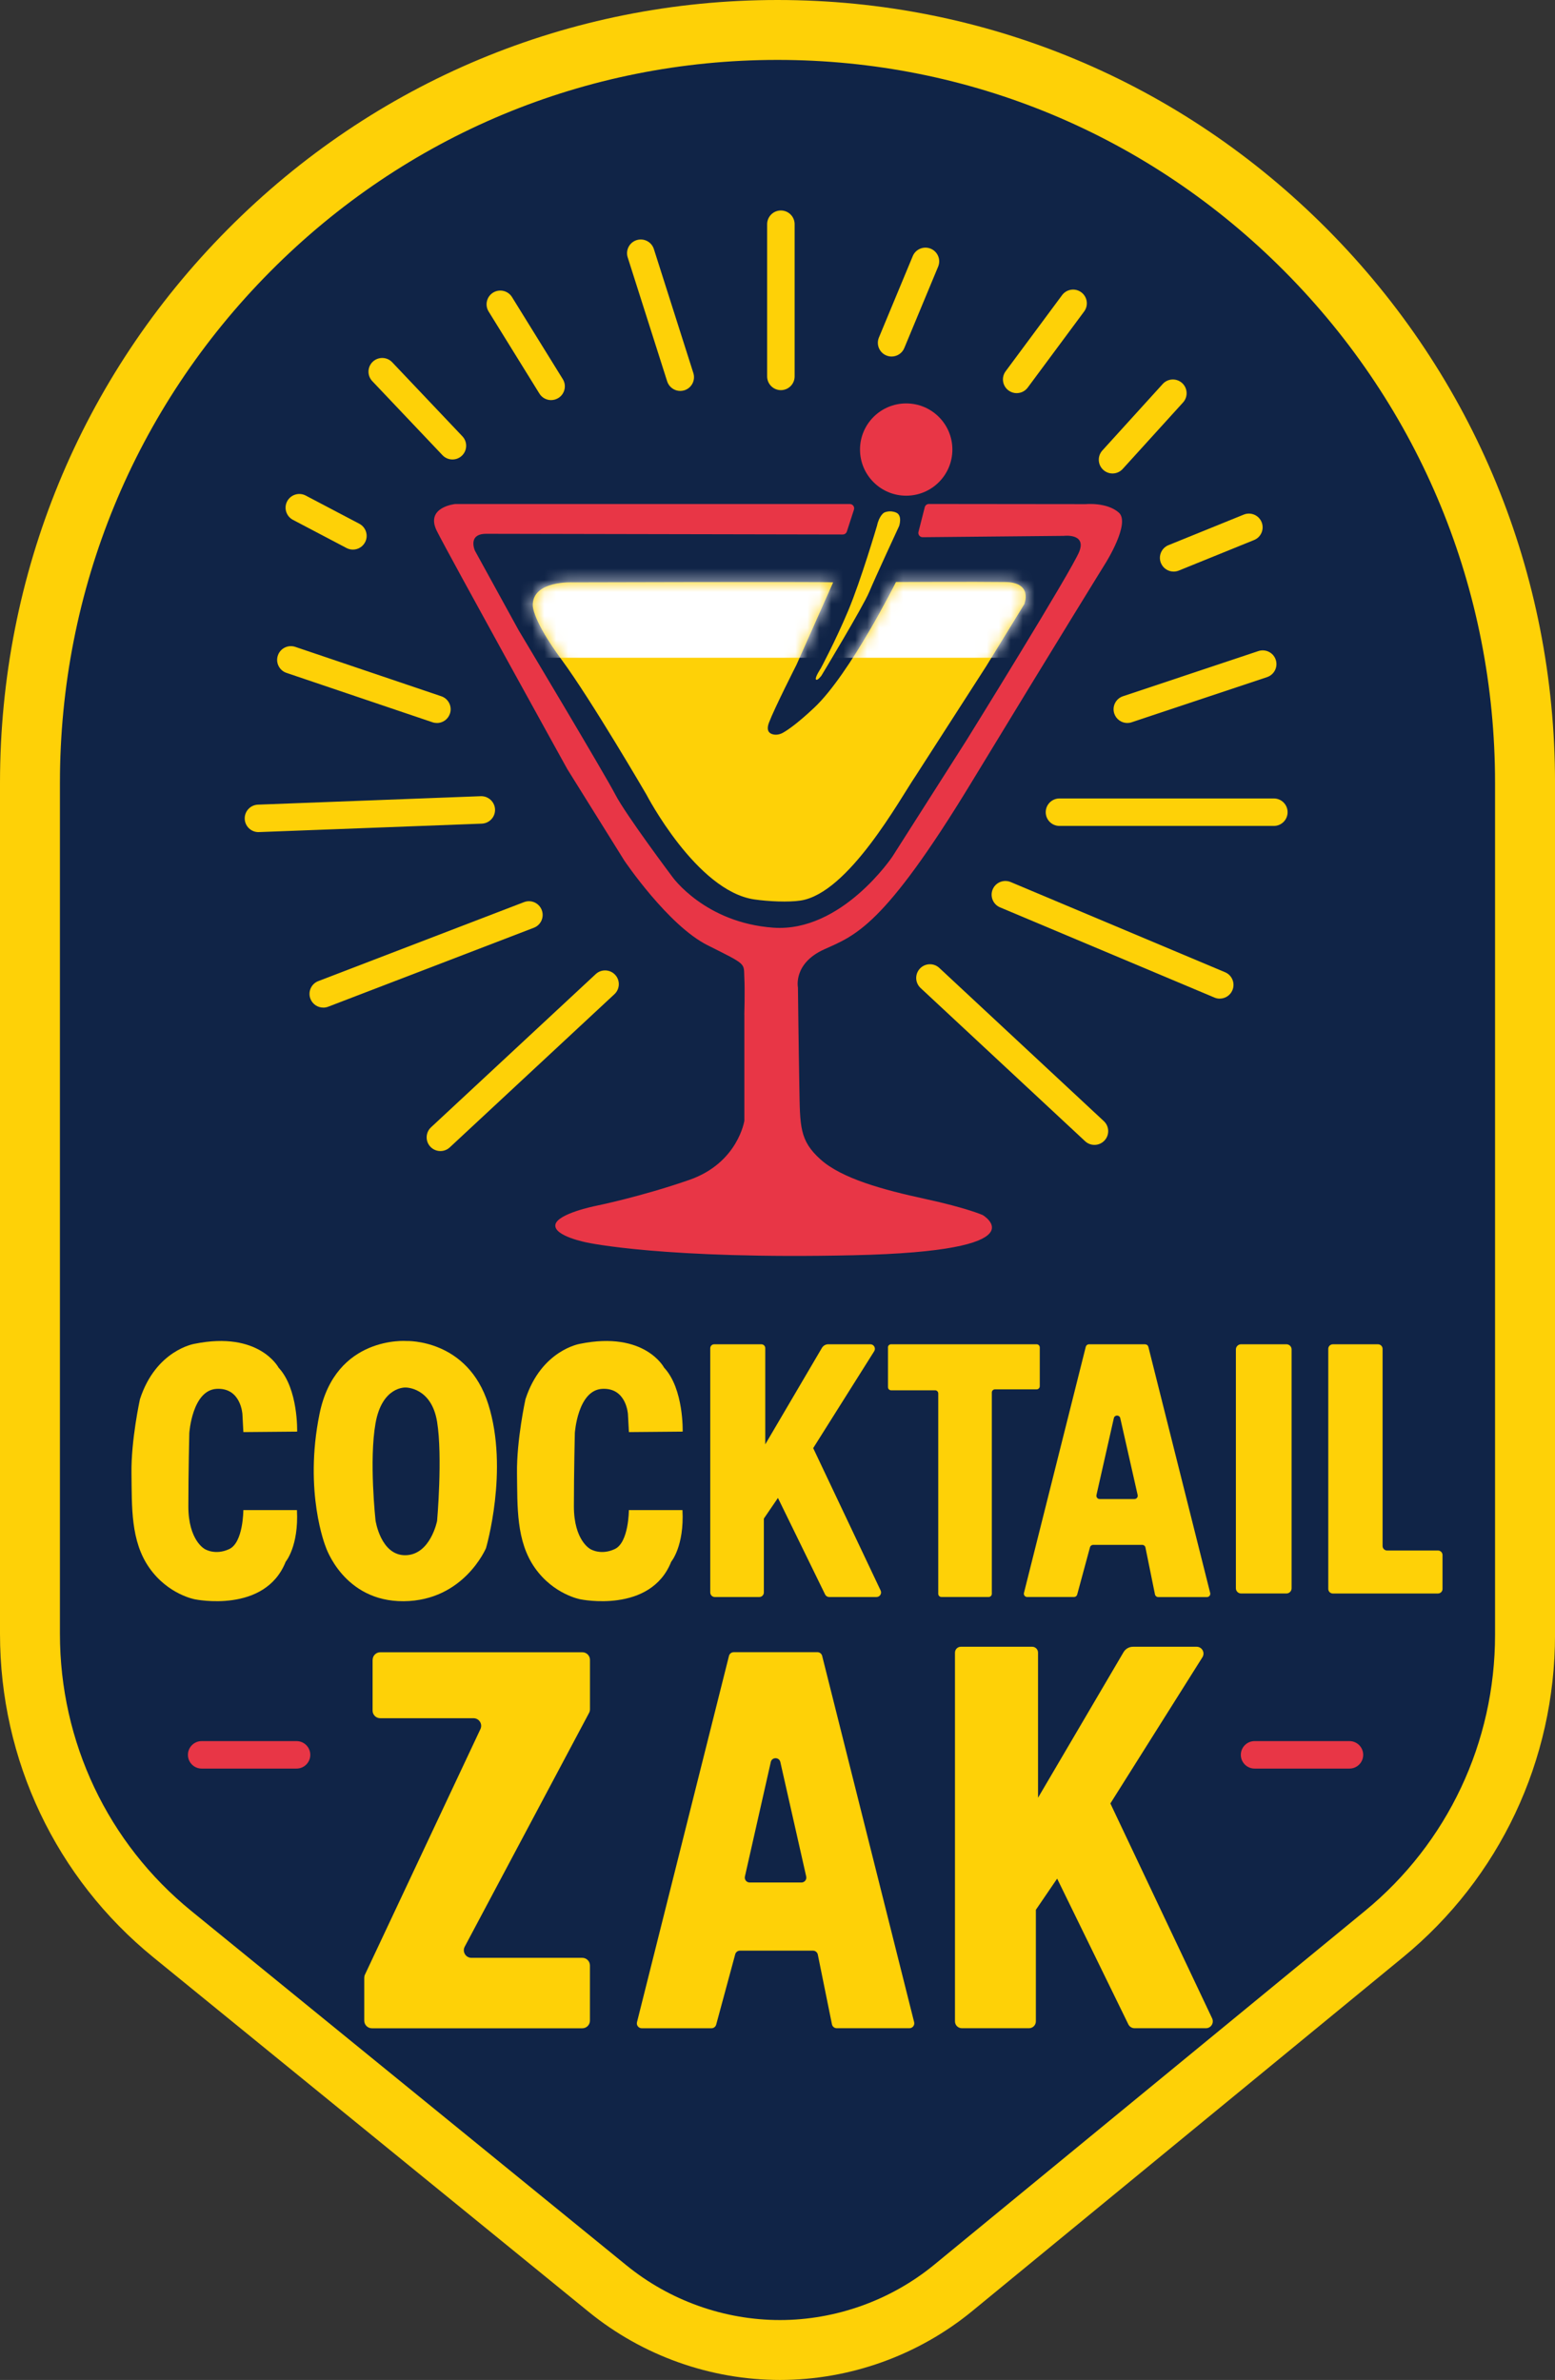 <svg xmlns="http://www.w3.org/2000/svg" fill="none" viewBox="0 0 130 199" height="199" width="130">
<rect x="0" y="0" width="130" height="199" fill="#333333" stroke="none"/>
<g clip-path="url(#clip0_12854_3671)">
<path fill="#102447" d="M65.208 196.494C59.962 196.494 54.873 194.681 50.793 191.358L14.405 161.72C6.878 155.589 2.505 146.362 2.505 136.613V65.457C2.505 30.688 30.486 2.503 64.999 2.503C99.514 2.503 127.492 30.688 127.492 65.457V136.697C127.492 146.398 123.163 155.587 115.698 161.718L79.695 191.296C75.603 194.657 70.485 196.492 65.205 196.492L65.208 196.494Z"></path>
<path fill="#FED107" d="M65.208 199C59.404 199 53.721 196.977 49.211 193.302L12.823 163.664C4.674 157.026 0 147.167 0 136.615V65.46C0 47.98 6.758 31.543 19.031 19.18C31.308 6.811 47.634 0 65.001 0C82.368 0 98.692 6.811 110.972 19.18C123.245 31.543 130.002 47.978 130.002 65.46V136.699C130.002 147.195 125.37 157.019 117.295 163.654L81.291 193.232C76.764 196.951 71.052 199 65.21 199H65.208ZM65.001 5.009C48.98 5.009 33.919 11.293 22.589 22.707C11.253 34.126 5.01 49.309 5.01 65.46V136.615C5.01 145.655 9.01 154.1 15.987 159.781L52.375 189.419C55.996 192.367 60.551 193.991 65.206 193.991C69.86 193.991 74.471 192.348 78.103 189.364L114.107 159.786C121.021 154.105 124.988 145.692 124.988 136.699V65.46C124.988 49.309 118.744 34.126 107.409 22.707C96.079 11.293 81.017 5.009 64.996 5.009H65.001Z"></path>
<path fill="#E83646" d="M112.816 147.88H104.884C104.25 147.88 103.735 147.366 103.735 146.732C103.735 146.097 104.25 145.583 104.884 145.583H112.816C113.45 145.583 113.965 146.097 113.965 146.732C113.965 147.366 113.45 147.88 112.816 147.88Z"></path>
<path fill="#E83646" d="M24.791 147.88H16.86C16.225 147.88 15.711 147.366 15.711 146.732C15.711 146.097 16.225 145.583 16.86 145.583H24.791C25.426 145.583 25.94 146.097 25.94 146.732C25.94 147.366 25.426 147.88 24.791 147.88Z"></path>
<path fill="#FED107" d="M23.296 114.367C23.296 114.367 21.685 111.263 16.259 112.363C16.259 112.363 13.035 112.875 11.699 116.998C11.699 116.998 10.951 120.414 10.992 123.203C11.03 125.992 10.912 128.858 12.485 131.097C14.057 133.336 16.298 133.728 16.298 133.728C16.298 133.728 22.154 134.946 23.883 130.585C23.883 130.585 24.983 129.288 24.825 126.266H20.344C20.344 126.266 20.344 128.976 19.166 129.526C17.988 130.076 17.122 129.526 17.122 129.526C17.122 129.526 15.747 128.82 15.747 125.951C15.747 123.083 15.826 119.823 15.826 119.823C15.826 119.823 16.062 116.248 18.105 116.13C20.149 116.013 20.267 118.252 20.267 118.252L20.346 119.744L24.842 119.705C24.842 119.705 24.945 116.13 23.294 114.362L23.296 114.367Z"></path>
<path fill="#FED107" d="M55.526 114.367C55.526 114.367 53.916 111.263 48.49 112.363C48.49 112.363 45.266 112.875 43.929 116.998C43.929 116.998 43.181 120.414 43.222 123.203C43.261 125.992 43.143 128.858 44.715 131.097C46.288 133.336 48.528 133.728 48.528 133.728C48.528 133.728 54.384 134.946 56.113 130.585C56.113 130.585 57.214 129.288 57.055 126.266H52.574C52.574 126.266 52.574 128.976 51.396 129.526C50.218 130.076 49.353 129.526 49.353 129.526C49.353 129.526 47.978 128.82 47.978 125.951C47.978 123.083 48.057 119.823 48.057 119.823C48.057 119.823 48.292 116.248 50.336 116.13C52.379 116.013 52.497 118.252 52.497 118.252L52.577 119.744L57.072 119.705C57.072 119.705 57.175 116.13 55.524 114.362L55.526 114.367Z"></path>
<path fill="#FED107" d="M40.826 117.43C39.097 111.931 33.986 112.128 33.986 112.128C33.986 112.128 28.05 111.657 26.714 118.216C25.377 124.774 27.226 129.331 27.226 129.331C27.226 129.331 28.719 133.925 33.751 133.886C38.782 133.848 40.629 129.449 40.629 129.449C40.629 129.449 42.554 122.929 40.826 117.43ZM36.542 127.172C36.542 127.172 35.991 129.999 33.909 130.04C31.825 130.079 31.395 127.133 31.395 127.133C31.395 127.133 30.844 122.105 31.395 119.004C31.945 115.9 33.909 116.017 33.909 116.017C33.909 116.017 36.07 115.979 36.542 118.886C37.013 121.793 36.542 127.174 36.542 127.174V127.172Z"></path>
<path fill="#FED107" d="M59.378 112.726V133.153C59.378 133.365 59.549 133.535 59.76 133.535H63.477C63.688 133.535 63.859 133.365 63.859 133.153V126.977L65.037 125.25L68.98 133.322C69.045 133.454 69.177 133.535 69.324 133.535H73.276C73.557 133.535 73.742 133.242 73.622 132.99L67.984 121.084L73.084 112.983C73.242 112.731 73.062 112.402 72.764 112.402H69.242C69.025 112.402 68.823 112.517 68.713 112.705L63.977 120.769V112.726C63.977 112.548 63.833 112.404 63.655 112.404H59.703C59.525 112.404 59.38 112.548 59.38 112.726H59.378Z"></path>
<path fill="#FED107" d="M74.237 112.666V115.989C74.237 116.133 74.355 116.25 74.499 116.25H78.177C78.322 116.25 78.439 116.368 78.439 116.512V133.269C78.439 133.413 78.557 133.531 78.702 133.531H82.656C82.8 133.531 82.918 133.413 82.918 133.269V116.433C82.918 116.289 83.036 116.171 83.18 116.171H86.664C86.808 116.171 86.926 116.053 86.926 115.909V112.664C86.926 112.52 86.808 112.402 86.664 112.402H74.495C74.35 112.402 74.232 112.52 74.232 112.664L74.237 112.666Z"></path>
<path fill="#FED107" d="M95.74 112.402H91.04C90.915 112.402 90.804 112.488 90.773 112.608L85.604 133.192C85.561 133.365 85.691 133.533 85.871 133.533H89.79C89.915 133.533 90.023 133.449 90.054 133.331L91.124 129.377C91.155 129.257 91.266 129.175 91.388 129.175H95.492C95.622 129.175 95.735 129.266 95.761 129.396L96.557 133.317C96.584 133.444 96.697 133.538 96.826 133.538H100.906C101.084 133.538 101.216 133.37 101.173 133.197L96.004 112.613C95.973 112.491 95.865 112.407 95.737 112.407L95.74 112.402ZM91.665 125.009L93.119 118.576C93.184 118.29 93.59 118.29 93.655 118.576L95.11 125.009C95.148 125.18 95.018 125.343 94.843 125.343H91.934C91.758 125.343 91.626 125.18 91.667 125.009H91.665Z"></path>
<path fill="#FED107" d="M107.546 112.402H103.755C103.516 112.402 103.322 112.595 103.322 112.834V132.805C103.322 133.044 103.516 133.238 103.755 133.238H107.546C107.785 133.238 107.979 133.044 107.979 132.805V112.834C107.979 112.595 107.785 112.402 107.546 112.402Z"></path>
<path fill="#FED107" d="M115.585 129.267V112.784C115.585 112.575 115.414 112.404 115.205 112.404H111.426C111.217 112.404 111.046 112.575 111.046 112.784V132.86C111.046 133.069 111.217 133.24 111.426 133.24H120.217C120.427 133.24 120.597 133.069 120.597 132.86V130.026C120.597 129.817 120.427 129.646 120.217 129.646H115.965C115.755 129.646 115.585 129.476 115.585 129.267Z"></path>
<path fill="#FED107" d="M68.336 138.148H61.34C61.153 138.148 60.989 138.275 60.943 138.458L53.253 169.086C53.188 169.343 53.383 169.593 53.65 169.593H59.479C59.664 169.593 59.825 169.468 59.874 169.29L61.465 163.407C61.513 163.229 61.674 163.104 61.859 163.104H67.968C68.163 163.104 68.331 163.241 68.37 163.431L69.552 169.263C69.591 169.453 69.759 169.59 69.954 169.59H76.026C76.293 169.59 76.488 169.34 76.423 169.083L68.733 138.456C68.687 138.273 68.523 138.146 68.336 138.146V138.148ZM62.275 156.906L64.439 147.332C64.535 146.907 65.141 146.907 65.237 147.332L67.401 156.906C67.458 157.16 67.264 157.405 67.002 157.405H62.674C62.412 157.405 62.218 157.163 62.275 156.906Z"></path>
<path fill="#FED107" d="M79.837 138.184V169.014C79.837 169.333 80.094 169.59 80.414 169.59H86.023C86.342 169.59 86.6 169.333 86.6 169.014V159.69L88.379 157.081L94.331 169.266C94.427 169.463 94.629 169.59 94.85 169.59H100.815C101.238 169.59 101.517 169.151 101.336 168.766L92.829 150.796L100.524 138.571C100.764 138.191 100.49 137.694 100.041 137.694H94.723C94.396 137.694 94.093 137.867 93.927 138.15L86.78 150.321V138.182C86.78 137.913 86.561 137.694 86.292 137.694H80.327C80.058 137.694 79.839 137.913 79.839 138.182L79.837 138.184Z"></path>
<path fill="#FED107" d="M31.149 138.785V143.032C31.149 143.383 31.435 143.669 31.786 143.669H39.588C40.054 143.669 40.364 144.154 40.165 144.577L30.512 165.105C30.471 165.189 30.452 165.283 30.452 165.376V168.958C30.452 169.309 30.738 169.595 31.089 169.595H48.682C49.033 169.595 49.319 169.309 49.319 168.958V164.341C49.319 163.99 49.033 163.704 48.682 163.704H39.414C38.934 163.704 38.626 163.193 38.852 162.77L49.247 143.224C49.295 143.133 49.322 143.03 49.322 142.926V138.789C49.322 138.439 49.036 138.153 48.685 138.153H31.791C31.44 138.153 31.154 138.439 31.154 138.789L31.149 138.785Z"></path>
<path fill="#E83646" d="M62.23 84.868V93.707C62.23 93.707 61.698 97.24 57.631 98.656C53.563 100.071 49.789 100.834 49.789 100.834C49.789 100.834 46.546 101.483 46.428 102.425C46.31 103.367 49.082 103.897 49.082 103.897C49.082 103.897 55.508 105.312 71.368 104.957C87.227 104.604 82.157 101.598 82.157 101.598C82.157 101.598 80.859 101.01 77.323 100.243C73.786 99.477 70.365 98.535 68.596 96.945C66.826 95.355 66.886 94.175 66.826 90.877C66.766 87.578 66.709 82.569 66.709 82.569C66.709 82.569 66.295 80.566 68.889 79.388C71.483 78.211 73.841 77.563 81.212 65.426C88.583 53.289 92.415 47.103 92.415 47.103C92.415 47.103 94.538 43.745 93.535 42.861C92.533 41.977 90.764 42.154 90.764 42.154L77.659 42.14C77.496 42.14 77.351 42.25 77.311 42.409L76.786 44.473C76.729 44.701 76.902 44.922 77.137 44.919L88.936 44.806C88.936 44.806 90.824 44.571 90.235 46.104C89.646 47.636 80.801 61.895 80.801 61.895L74.611 71.617C74.611 71.617 70.365 77.981 64.646 77.568C58.926 77.154 56.215 73.325 56.215 73.325C56.215 73.325 52.323 68.141 51.44 66.433C50.556 64.725 43.363 52.706 43.363 52.706L39.706 46.048C39.706 46.048 39.057 44.633 40.648 44.633C42.151 44.633 67.608 44.686 70.459 44.691C70.615 44.691 70.75 44.59 70.798 44.444L71.392 42.613C71.466 42.383 71.293 42.145 71.05 42.145H38.054C38.054 42.145 35.518 42.395 36.521 44.398C37.523 46.402 47.428 64.311 47.428 64.311L52.202 71.97C52.202 71.97 55.859 77.39 59.16 79.04C62.461 80.691 62.167 80.513 62.225 81.692C62.285 82.87 62.225 84.873 62.225 84.873L62.23 84.868Z"></path>
<path fill="#FED107" d="M69.658 48.694C68.538 48.633 47.904 48.694 47.904 48.694C47.904 48.694 44.485 48.516 44.543 50.637C44.543 50.637 44.483 51.814 46.959 55.173C49.435 58.531 54.034 66.425 54.034 66.425C54.034 66.425 58.219 74.497 63.054 75.204C64.263 75.382 65.939 75.449 66.925 75.3C70.935 74.692 75.226 66.822 76.531 64.905L82.45 55.704L85.633 50.519C85.633 50.519 86.4 48.698 84.042 48.667C81.683 48.633 74.904 48.667 74.904 48.667C74.904 48.667 71.074 56.352 68.064 59.18C66.682 60.48 65.869 61.035 65.465 61.263C65.218 61.404 64.924 61.469 64.645 61.409C64.328 61.342 64.025 61.111 64.29 60.415C64.761 59.178 66.588 55.584 66.588 55.584L69.653 48.691L69.658 48.694Z"></path>
<mask height="28" width="42" y="48" x="44" maskUnits="userSpaceOnUse" style="mask-type:luminance" id="mask0_12854_3671">
<path fill="white" d="M69.658 48.694C68.538 48.633 47.904 48.694 47.904 48.694C47.904 48.694 44.485 48.516 44.543 50.637C44.543 50.637 44.483 51.814 46.959 55.173C49.435 58.531 54.034 66.425 54.034 66.425C54.034 66.425 58.219 74.497 63.054 75.204C64.263 75.381 65.364 75.3 66.338 75.079C68.603 74.565 70.564 73.154 71.87 71.235L82.45 55.701L85.633 50.517C85.633 50.517 86.4 48.696 84.042 48.665C81.683 48.631 74.904 48.665 74.904 48.665C74.904 48.665 71.129 56.41 68.064 59.178C64.999 61.947 65.146 61.416 65.146 61.416C65.146 61.416 63.819 61.652 64.29 60.415C64.761 59.178 66.588 55.584 66.588 55.584L69.653 48.691L69.658 48.694Z"></path>
</mask>
<g mask="url(#mask0_12854_3671)">
<path fill="white" d="M86.521 47.221H41.476V54.997H86.521V47.221Z"></path>
</g>
<path fill="#E83646" d="M75.759 41.448C77.892 41.448 79.62 39.721 79.62 37.59C79.62 35.459 77.892 33.732 75.759 33.732C73.627 33.732 71.898 35.459 71.898 37.59C71.898 39.721 73.627 41.448 75.759 41.448Z"></path>
<path fill="#FED107" d="M73.312 43.98C73.312 43.98 71.985 48.501 70.91 51.065C69.833 53.628 68.612 55.896 68.612 55.896C68.612 55.896 68.112 56.648 68.213 56.809C68.314 56.97 68.669 56.499 68.669 56.499C68.669 56.499 72.148 50.74 72.665 49.503C73.182 48.266 75.17 43.98 75.17 43.98C75.17 43.98 75.466 43.096 74.92 42.861C74.374 42.625 73.918 42.861 73.918 42.861C73.918 42.861 73.504 43.082 73.314 43.98H73.312Z"></path>
<path fill="#FED107" d="M36.819 96.246C36.511 96.246 36.203 96.123 35.977 95.881C35.544 95.417 35.571 94.692 36.035 94.259L49.803 81.45C50.267 81.017 50.993 81.044 51.426 81.507C51.858 81.971 51.832 82.697 51.368 83.129L37.6 95.939C37.379 96.145 37.097 96.246 36.819 96.246Z"></path>
<path fill="#FED107" d="M27.024 84.251C26.563 84.251 26.128 83.97 25.952 83.516C25.724 82.925 26.02 82.259 26.613 82.034L43.807 75.432C44.399 75.204 45.065 75.499 45.291 76.093C45.517 76.686 45.223 77.349 44.629 77.575L27.436 84.177C27.301 84.229 27.161 84.253 27.024 84.253V84.251Z"></path>
<path fill="#FED107" d="M21.606 69.577C20.993 69.577 20.483 69.092 20.459 68.472C20.435 67.838 20.93 67.307 21.562 67.281L40.194 66.574C40.821 66.553 41.36 67.045 41.386 67.677C41.41 68.311 40.915 68.842 40.283 68.869L21.651 69.575C21.637 69.575 21.622 69.575 21.608 69.575L21.606 69.577Z"></path>
<path fill="#FED107" d="M36.525 60.453C36.402 60.453 36.28 60.434 36.157 60.393L23.949 56.263C23.348 56.059 23.026 55.408 23.23 54.807C23.435 54.207 24.086 53.885 24.687 54.089L36.895 58.219C37.496 58.423 37.818 59.074 37.614 59.675C37.453 60.153 37.006 60.456 36.527 60.456L36.525 60.453Z"></path>
<path fill="#FED107" d="M29.503 45.955C29.323 45.955 29.14 45.912 28.969 45.823L24.488 43.466C23.928 43.171 23.712 42.476 24.007 41.916C24.303 41.357 24.998 41.141 25.558 41.436L30.039 43.793C30.599 44.088 30.816 44.783 30.52 45.342C30.313 45.731 29.917 45.955 29.503 45.955Z"></path>
<path fill="#FED107" d="M37.826 38.419C37.52 38.419 37.218 38.298 36.992 38.061L31.121 31.867C30.686 31.406 30.705 30.681 31.164 30.246C31.626 29.811 32.352 29.83 32.787 30.289L38.657 36.482C39.093 36.944 39.073 37.669 38.614 38.104C38.393 38.315 38.107 38.419 37.826 38.419Z"></path>
<path fill="#FED107" d="M46.074 33.455C45.689 33.455 45.314 33.263 45.095 32.91L40.85 26.049C40.516 25.511 40.684 24.802 41.222 24.468C41.761 24.134 42.47 24.302 42.804 24.84L47.05 31.702C47.384 32.24 47.216 32.949 46.677 33.282C46.49 33.398 46.28 33.453 46.074 33.453V33.455Z"></path>
<path fill="#FED107" d="M56.871 32.689C56.385 32.689 55.933 32.377 55.777 31.889L52.476 21.52C52.284 20.917 52.618 20.271 53.221 20.079C53.825 19.887 54.472 20.221 54.664 20.824L57.965 31.192C58.157 31.795 57.823 32.442 57.219 32.634C57.104 32.67 56.986 32.689 56.871 32.689Z"></path>
<path fill="#FED107" d="M65.283 32.622C64.648 32.622 64.134 32.108 64.134 31.473V18.748C64.134 18.114 64.648 17.6 65.283 17.6C65.918 17.6 66.432 18.114 66.432 18.748V31.473C66.432 32.108 65.918 32.622 65.283 32.622Z"></path>
<path fill="#FED107" d="M74.538 29.811C74.391 29.811 74.242 29.782 74.098 29.722C73.511 29.479 73.235 28.807 73.478 28.223L76.307 21.415C76.55 20.828 77.223 20.552 77.81 20.795C78.396 21.038 78.673 21.71 78.43 22.294L75.6 29.102C75.418 29.544 74.99 29.811 74.54 29.811H74.538Z"></path>
<path fill="#FED107" d="M84.996 32.874C84.758 32.874 84.52 32.8 84.313 32.648C83.804 32.271 83.695 31.553 84.073 31.043L88.79 24.68C89.167 24.17 89.886 24.062 90.396 24.439C90.905 24.817 91.013 25.535 90.636 26.044L85.919 32.408C85.693 32.713 85.347 32.872 84.996 32.872V32.874Z"></path>
<path fill="#FED107" d="M93.008 39.589C92.734 39.589 92.458 39.49 92.237 39.291C91.768 38.865 91.732 38.14 92.157 37.669L97.204 32.108C97.629 31.637 98.355 31.603 98.826 32.028C99.295 32.453 99.331 33.179 98.906 33.65L93.859 39.211C93.633 39.461 93.321 39.589 93.008 39.589Z"></path>
<path fill="#FED107" d="M98.119 47.793C97.665 47.793 97.237 47.524 97.054 47.077C96.816 46.491 97.098 45.82 97.687 45.583L103.978 43.029C104.565 42.791 105.235 43.072 105.473 43.661C105.711 44.247 105.43 44.917 104.841 45.155L98.55 47.709C98.408 47.766 98.261 47.793 98.117 47.793H98.119Z"></path>
<path fill="#FED107" d="M94.245 60.453C93.764 60.453 93.317 60.15 93.155 59.667C92.954 59.067 93.281 58.416 93.882 58.217L105.202 54.44C105.803 54.241 106.455 54.565 106.654 55.166C106.854 55.766 106.529 56.417 105.928 56.617L94.608 60.393C94.487 60.434 94.365 60.453 94.245 60.453Z"></path>
<path fill="#FED107" d="M106.495 69.061H88.573C87.938 69.061 87.424 68.547 87.424 67.912C87.424 67.278 87.938 66.764 88.573 66.764H106.495C107.13 66.764 107.644 67.278 107.644 67.912C107.644 68.547 107.13 69.061 106.495 69.061Z"></path>
<path fill="#FED107" d="M101.971 83.501C101.822 83.501 101.671 83.473 101.527 83.41L83.604 75.869C83.02 75.624 82.746 74.949 82.991 74.365C83.236 73.781 83.909 73.508 84.496 73.753L102.418 81.294C103.003 81.539 103.277 82.214 103.032 82.797C102.846 83.237 102.421 83.499 101.974 83.499L101.971 83.501Z"></path>
<path fill="#FED107" d="M91.499 95.73C91.218 95.73 90.936 95.629 90.715 95.422L76.962 82.613C76.498 82.18 76.471 81.455 76.904 80.991C77.337 80.527 78.063 80.501 78.527 80.933L92.28 93.743C92.744 94.175 92.771 94.901 92.338 95.364C92.112 95.607 91.804 95.73 91.497 95.73H91.499Z"></path>
</g>
<defs>
<clipPath id="clip0_12854_3671">
<rect fill="white" height="199" width="130"></rect>
</clipPath>
</defs>
</svg>
